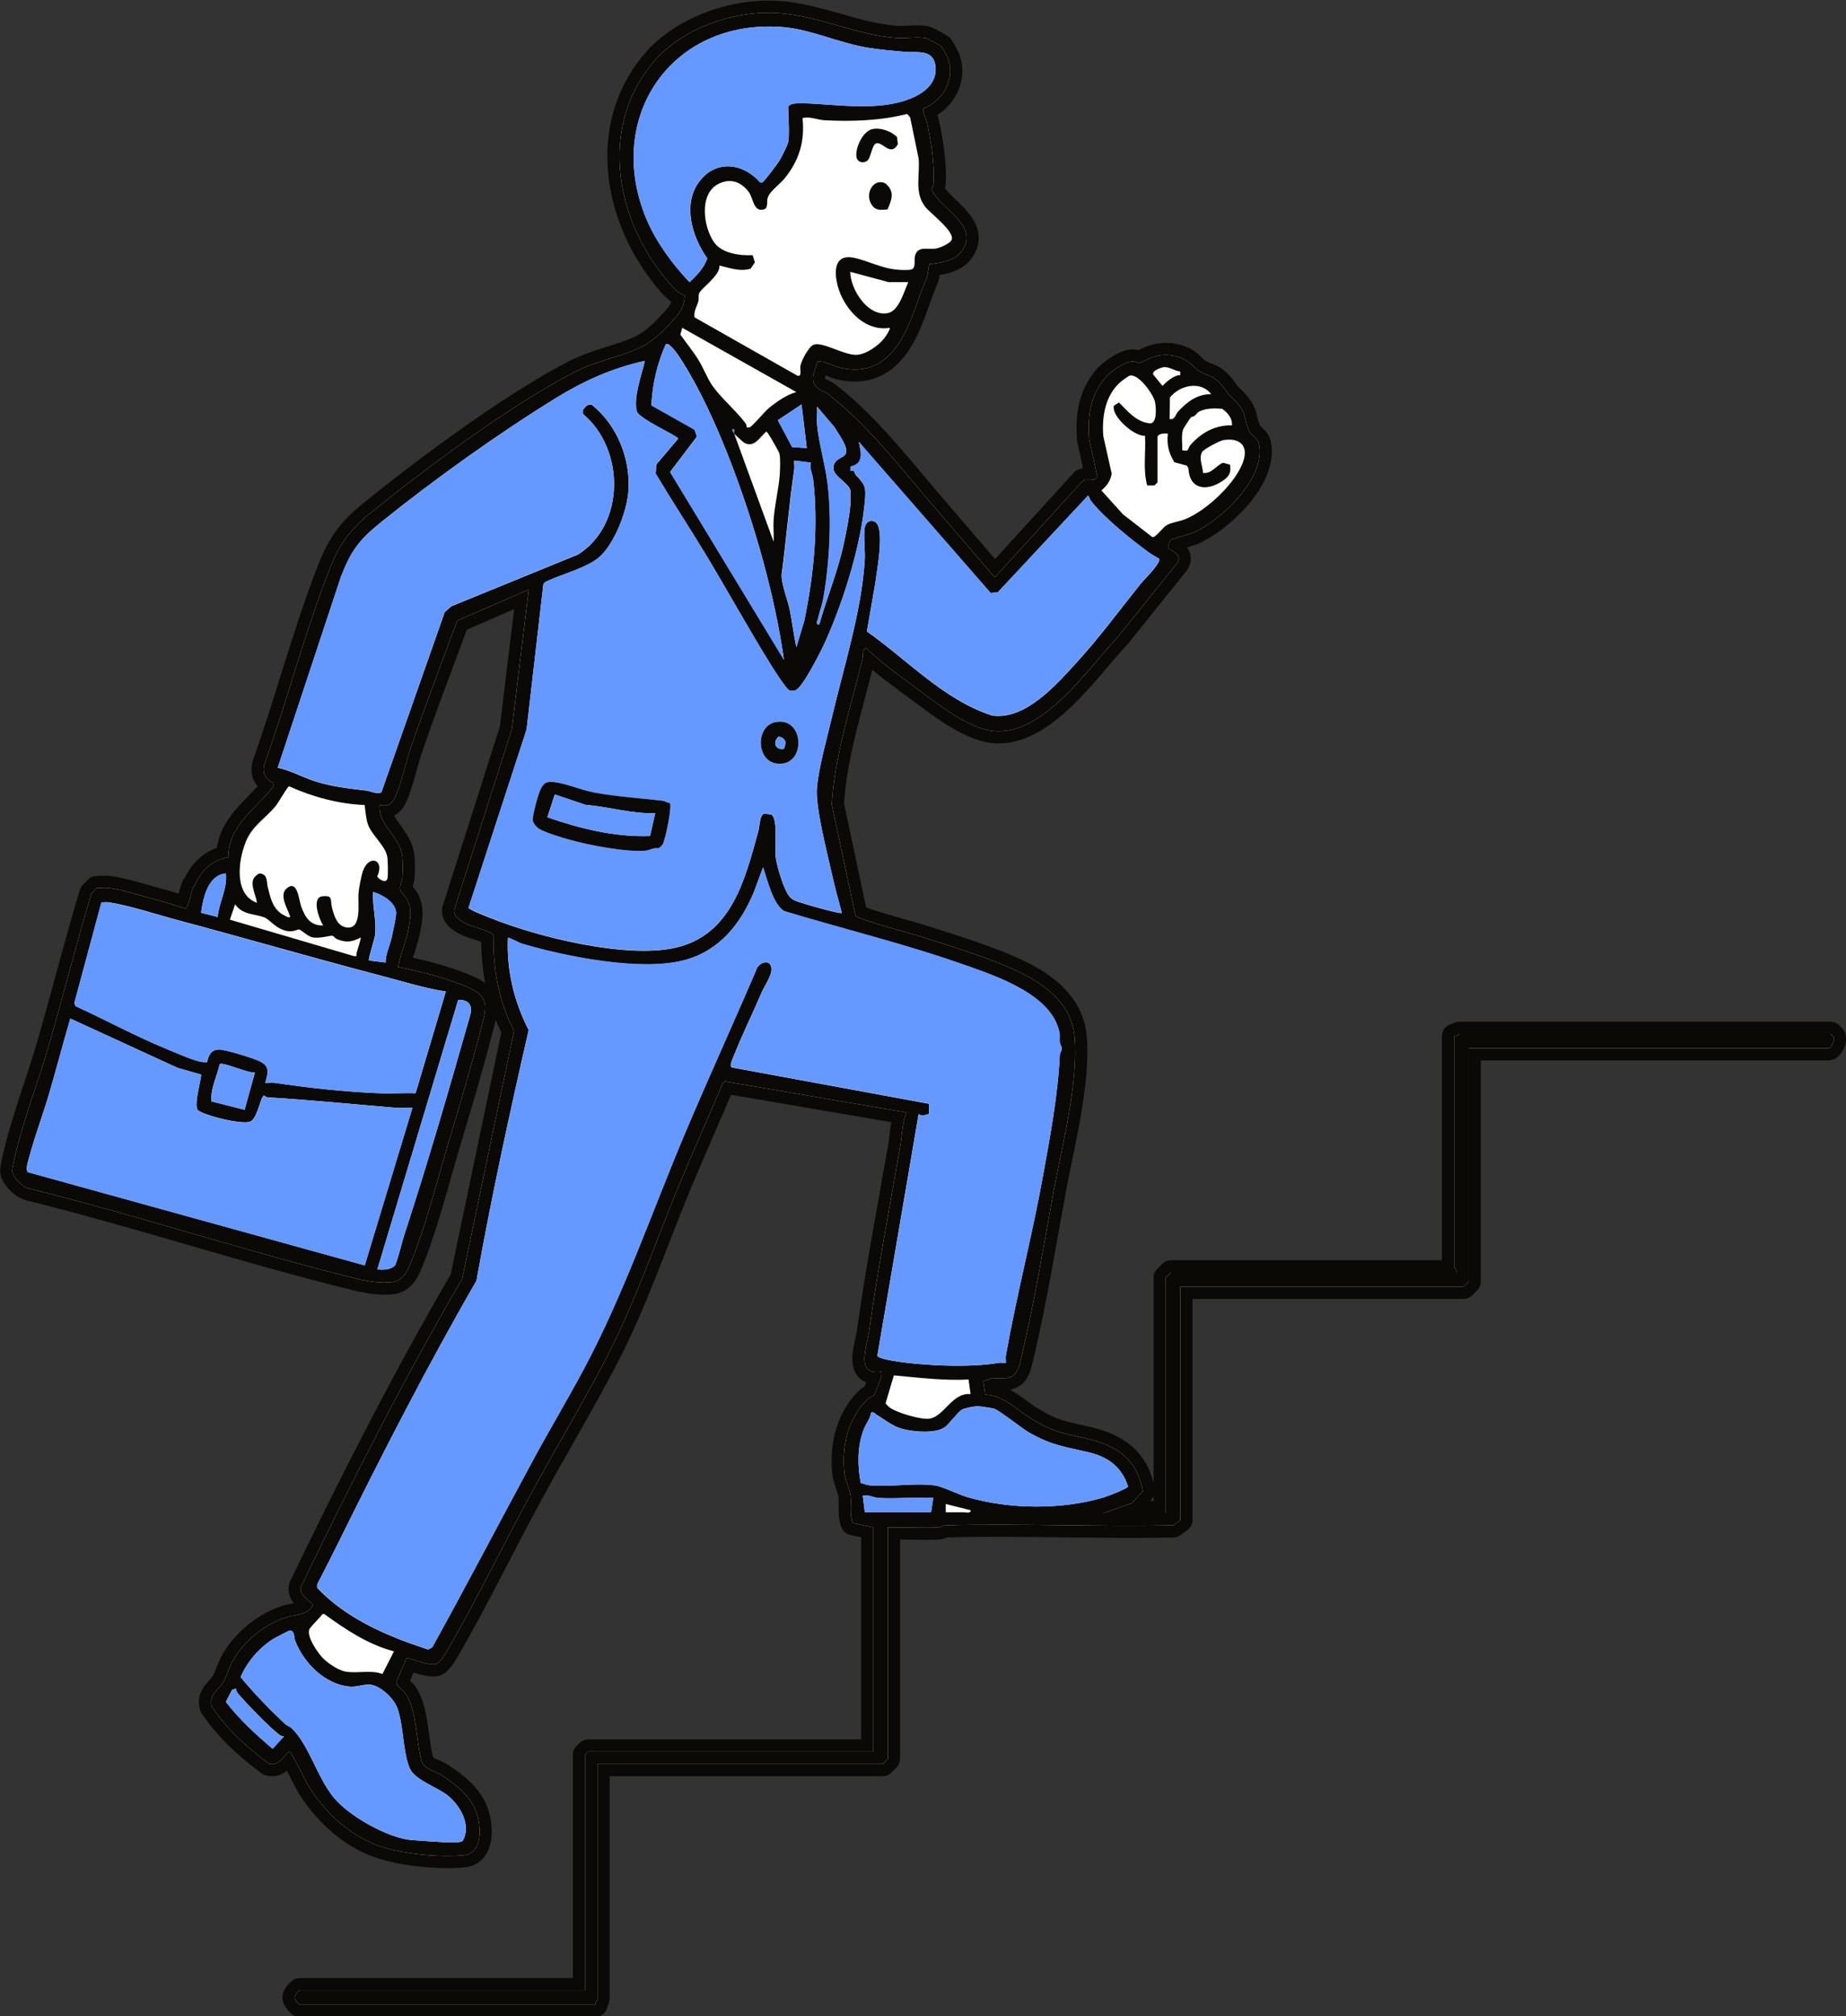 <?xml version="1.0" encoding="UTF-8"?>
<svg id="_レイヤー_2" data-name="レイヤー 2" xmlns="http://www.w3.org/2000/svg" width="152" height="165.99" viewBox="0 0 152 165.99">
  <rect x="0" y="0" width="152" height="165.99" fill="#333333" stroke="none"/>
  <defs>
    <style>
      .cls-1, .cls-2 {
        fill: #0a0906;
      }

      .cls-2 {
        stroke: #0a0906;
        stroke-linecap: round;
        stroke-linejoin: round;
        stroke-width: 2px;
      }

      .cls-3 {
        fill: #fff;
      }

      .cls-4 {
        fill: #69f;
      }
    </style>
  </defs>
  <g id="_デザイン" data-name="デザイン">
    <g>
      <path class="cls-2" d="M15.95,72.93c-.17.39-.45,1.82-.69,1.88-.69-.21-1.39-.46-2.08-.64-1.19-.31-3.1-.93-4.23-1.06-.32-.04-.68,0-1,.02l-.42.43c-1.24,4.11-2.29,8.28-3.48,12.41-.87,3.01-2.15,6.3-2.83,9.29-.05.24-.22,1-.21,1.16.04.53.83,1.26,1.32,1.42,8.71,2.15,17.27,4.98,25.97,7.17,1.32.33,2.51.68,3.9.56.9-.08,1.26-.74,1.58-1.49,1.2-2.87,2.17-6.69,3.07-9.74.93-3.12,1.93-6.42,2.73-9.56.38-1.48.86-2.61-.81-3.38-1.89-.87-3.95-1.36-5.98-1.79.17-1.06.66-2.09.85-3.16.15-.86.3-1.62-.13-2.42-.17-.32-.51-.5-.56-.81-.05-.38.16-.66.19-1.02.03-.51.05-1.36-.04-1.86-.25-1.48-1.96-2.45-1.85-4.04.72.08.99-.04,1.29-.68.52-1.13.87-2.89,1.31-4.15,1.21-3.48,2.52-6.92,3.8-10.37l5.89-2.56-1.4,11.5-4.75,14.9c-.05.6.72.99,1.2,1.2.38.17,1.95.56,2.04.86-.05,2.71.43,5.45,1.7,7.87l-4.28,20.44c-4.82,8.24-9.12,16.74-13.27,25.33-.18.69.63,1.03,1,1.51-.57.88-1.23.72-2.1.98-1.86.55-3.6,1.98-4.54,3.66-.3.53-.46,1.19-.73,1.66-.4.7-1.26,1.09-.98,2.05,1.24,1.86,2.91,3.37,4.7,4.7.82.24,1.15-.56,1.69-1,.17,0,1.39,2.56,1.65,2.96,1.27,2.01,3.15,3.79,5.39,4.69,1.98.79,5.18,1.09,7.32.9,1.6-.15,1.46-2.44,1.02-3.6-.5-1.33-1.76-2.31-2.93-3.05-.58-.36-1.36-.42-1.57-1.16-.43-1.54-.39-4.09-1.25-5.41-.2-.31-.5-.53-.75-.79l-.07-.24.84-1.99c.09-.09,1.79.69,2.46.49.32-.09.91-1.11,1.1-1.46,2.36-4.11,4.44-8.42,6.71-12.59,2-3.67,4.16-7.28,6.1-10.98,2.41-4.59,4.09-9.61,6.08-14.41,1.17-2.8,2.41-5.58,3.59-8.37l.19-.15,14.93,2.55c-.34.88-.35,1.88-.51,2.82-.88,5.03-1.85,10.13-2.56,15.2-.18,1.3-1.18,3.67,1.03,3.33,0,.13.02.28-.02.41-.05.16-.53,1.41-.57,1.48-.1.14-.37.19-.52.33-1.63,1.54-2.18,3.86-1.96,6.07.06.6.44,1.35.51,1.88.1.74-.11,1.53.19,2.29l1.69.36v18.45h-23.48l-.26.26v19.39h-23.48c-.07,0-.44.41-.44.6s.36.6.44.6h24.34c-.08-.19.17-.4.17-.43v-19.39h23.48l.43-.43v-19.04c1.34-.04,2.68.05,4.02,0,.31,0,.53-.18.84-.19,6.2-.15,12.43.13,18.63.01l.59-.43v-19.21h23.31l.43-.43v-19.21h29.63c.18,0,.58-.67.42-.93l-.25-.26h-30.57s-.23.25-.43.17v19.04s.26.19.17.43h-23.48l-.43.43v19.39h-5.12l2.34-.82.88-1c-.43-2.58-2.13-3.74-4.54-4.3-1.98-.46-2.72-.5-4.55-1.6-1.23-.74-2.38-1.99-3.87-2.03l-.17-1.11.77-.26c1.99.18,2.05-.34,2.44-2,1.04-4.42,1.78-9,2.6-13.45.69-3.75,2.05-8.93,1.71-12.65-.34-3.78-4.41-5.4-7.47-6.53-1.65-.61-3.44-1.16-5.13-1.7-.77-.25-5.23-1.42-5.44-1.74l-1.95-9.15c.23-4.02,1.57-8.06,2.53-11.99.08-.34-.07-.67.29-.9,1.27,1.24,2.75,2.28,4.18,3.34,1.64,1.21,4.17,3.25,6.24,3.49,4.14.48,7.85-5.14,10.34-7.77l4.87-6.06c.49-.79-.69-1.02-.77-1.3.04-.13.14-.52.19-.57.11-.11,1.53-.47,1.86-.61,2.34-1.02,6.04-4.52,5.44-7.32-.11-.49-.6-.69-.75-.96-.58-1.12-.13-1.57-1.36-2.74-.51-.49-.48-.54-.86-1.02-.81-1.01-1.12-.78-1.96-1.28-.32-.19-.69-.68-1.13-.92-1.02-.53-2.19-.54-3.2,0-.9.49-.57.09-1.21.14-.68.05-1.79.85-2.22,1.38-1.23,1.51-1.42,3.12-1.29,5.03l.68,3.07c-.27.46-.79.13-1.2.34l-7.25,7.95-5.21-6.07c-2.65-3.09-5.32-6.57-8.55-9.04-.22-.17-.52-.23-.77-.43-.83-.66-.28-1.38-.08-2.22.65-.08,1.22.33,1.82.48,3.52.84,5.14-1.78,6.17-4.7.34-.95.65-1.79,1.03-2.73.08-.19.17-1.04.21-1.08.89-.1,2.08-.27,2.64-1.03,1.55-2.12-1.62-3.43-2.45-5.06.03-.23.15-.4.16-.65.06-1.58-.21-3.37-.55-4.93-.08-.38-.38-.73-.3-1.14,1.66-.65,2.72-2.53,1.96-4.28-.05-.12-.42-.77-.46-.82-.08-.08-1.14-.66-1.28-.69-.67-.15-1.65.03-2.37-.02-3.36-.22-6.51-1.86-9.89-2.06-3.6-.22-7.9,1.28-10.25,4.11-4.48,5.4-3.02,12.99,1.27,18.02.33.39.88.99,1.37,1.11,0,1-.48,1.54-1.1,2.22-.7.77-1.61,1.66-2.65,2.13-1.71.77-3.59,1.07-5.36,1.99-5.23,2.71-12.03,7.77-16.67,11.51-2.28,1.84-2.89,3.12-3.9,5.84-1.83,4.93-3.19,10.06-4.96,15.02-.13.69.12,1.12.74,1.42l.08.26c-1.46,1.89-3.76,3.22-3.76,5.89-1.4.25-2.26,1.12-2.81,2.39Z"/>
      <path class="cls-3" d="M15.95,72.93c-.17.39-.45,1.82-.69,1.88-.69-.21-1.39-.46-2.08-.64-1.19-.31-3.1-.93-4.23-1.06-.32-.04-.68,0-1,.02l-.42.43c-1.24,4.11-2.29,8.28-3.48,12.41-.87,3.01-2.15,6.3-2.83,9.29-.05.24-.22,1-.21,1.16.04.53.83,1.26,1.32,1.42,8.71,2.15,17.27,4.98,25.97,7.17,1.32.33,2.51.68,3.9.56.9-.08,1.26-.74,1.58-1.49,1.2-2.87,2.17-6.69,3.07-9.74.93-3.12,1.93-6.42,2.73-9.56.38-1.48.86-2.61-.81-3.38-1.89-.87-3.95-1.36-5.98-1.79.17-1.06.66-2.09.85-3.16.15-.86.3-1.62-.13-2.42-.17-.32-.51-.5-.56-.81-.05-.38.16-.66.19-1.02.03-.51.05-1.36-.04-1.86-.25-1.48-1.96-2.45-1.85-4.04.72.08.99-.04,1.29-.68.52-1.13.87-2.89,1.31-4.15,1.21-3.48,2.52-6.92,3.8-10.37l5.89-2.56-1.4,11.5-4.75,14.9c-.05.6.72.99,1.2,1.2.38.17,1.95.56,2.04.86-.05,2.71.43,5.45,1.7,7.87l-4.28,20.44c-4.82,8.24-9.12,16.74-13.27,25.33-.18.69.63,1.03,1,1.51-.57.88-1.23.72-2.1.98-1.86.55-3.6,1.98-4.54,3.66-.3.53-.46,1.19-.73,1.66-.4.7-1.26,1.09-.98,2.05,1.24,1.86,2.91,3.37,4.7,4.7.82.24,1.15-.56,1.69-1,.17,0,1.39,2.56,1.65,2.96,1.27,2.01,3.15,3.79,5.39,4.69,1.98.79,5.18,1.09,7.32.9,1.6-.15,1.46-2.44,1.02-3.6-.5-1.33-1.76-2.31-2.93-3.05-.58-.36-1.36-.42-1.57-1.16-.43-1.54-.39-4.09-1.25-5.41-.2-.31-.5-.53-.75-.79l-.07-.24.84-1.99c.09-.09,1.79.69,2.46.49.32-.09.91-1.11,1.1-1.46,2.36-4.11,4.44-8.42,6.71-12.59,2-3.67,4.16-7.28,6.1-10.98,2.41-4.59,4.09-9.61,6.08-14.41,1.17-2.8,2.41-5.58,3.59-8.37l.19-.15,14.93,2.55c-.34.88-.35,1.88-.51,2.82-.88,5.03-1.85,10.13-2.56,15.2-.18,1.3-1.18,3.67,1.03,3.33,0,.13.02.28-.02.41-.05.16-.53,1.41-.57,1.48-.1.14-.37.19-.52.33-1.63,1.54-2.18,3.86-1.96,6.07.06.6.44,1.35.51,1.88.1.74-.11,1.53.19,2.29l1.69.36v18.45h-23.48l-.26.26v19.39h-23.48c-.07,0-.44.41-.44.6s.36.6.44.6h24.34c-.08-.19.17-.4.17-.43v-19.39h23.48l.43-.43v-19.04c1.34-.04,2.68.05,4.02,0,.31,0,.53-.18.84-.19,6.2-.15,12.43.13,18.63.01l.59-.43v-19.21h23.31l.43-.43v-19.21h29.63c.18,0,.58-.67.42-.93l-.25-.26h-30.57s-.23.25-.43.17v19.04s.26.19.17.43h-23.48l-.43.43v19.39h-5.12l2.34-.82.88-1c-.43-2.58-2.13-3.74-4.54-4.3-1.98-.46-2.72-.5-4.55-1.6-1.23-.74-2.38-1.99-3.87-2.03l-.17-1.11.77-.26c1.99.18,2.05-.34,2.44-2,1.04-4.42,1.78-9,2.6-13.45.69-3.75,2.05-8.93,1.71-12.65-.34-3.78-4.41-5.4-7.47-6.53-1.65-.61-3.44-1.16-5.13-1.7-.77-.25-5.23-1.42-5.44-1.74l-1.95-9.15c.23-4.02,1.57-8.06,2.53-11.99.08-.34-.07-.67.29-.9,1.27,1.24,2.75,2.28,4.18,3.34,1.64,1.21,4.17,3.25,6.24,3.49,4.14.48,7.85-5.14,10.34-7.77l4.87-6.06c.49-.79-.69-1.02-.77-1.3.04-.13.14-.52.19-.57.11-.11,1.53-.47,1.86-.61,2.34-1.02,6.04-4.52,5.44-7.32-.11-.49-.6-.69-.75-.96-.58-1.12-.13-1.57-1.36-2.74-.51-.49-.48-.54-.86-1.02-.81-1.01-1.12-.78-1.96-1.28-.32-.19-.69-.68-1.13-.92-1.02-.53-2.19-.54-3.2,0-.9.49-.57.09-1.21.14-.68.05-1.79.85-2.22,1.38-1.23,1.51-1.42,3.12-1.29,5.03l.68,3.07c-.27.46-.79.13-1.2.34l-7.25,7.95-5.21-6.07c-2.65-3.09-5.32-6.57-8.55-9.04-.22-.17-.52-.23-.77-.43-.83-.66-.28-1.38-.08-2.22.65-.08,1.22.33,1.82.48,3.52.84,5.14-1.78,6.17-4.7.34-.95.65-1.79,1.03-2.73.08-.19.17-1.04.21-1.08.89-.1,2.08-.27,2.64-1.03,1.55-2.12-1.62-3.43-2.45-5.06.03-.23.15-.4.16-.65.06-1.58-.21-3.37-.55-4.93-.08-.38-.38-.73-.3-1.14,1.66-.65,2.72-2.53,1.96-4.28-.05-.12-.42-.77-.46-.82-.08-.08-1.14-.66-1.28-.69-.67-.15-1.65.03-2.37-.02-3.36-.22-6.51-1.86-9.89-2.06-3.6-.22-7.9,1.28-10.25,4.11-4.48,5.4-3.02,12.99,1.27,18.02.33.39.88.99,1.37,1.11,0,1-.48,1.54-1.1,2.22-.7.77-1.61,1.66-2.65,2.13-1.71.77-3.59,1.07-5.36,1.99-5.23,2.71-12.03,7.77-16.67,11.51-2.28,1.84-2.89,3.12-3.9,5.84-1.83,4.93-3.19,10.06-4.96,15.02-.13.69.12,1.12.74,1.42l.08.26c-1.46,1.89-3.76,3.22-3.76,5.89-1.4.25-2.26,1.12-2.81,2.39Z"/>
      <path class="cls-1" d="M15.95,72.93c-.17.39-.45,1.82-.69,1.88-.69-.21-1.39-.46-2.08-.64-1.19-.31-3.1-.93-4.23-1.06-.32-.04-.68,0-1,.02l-.42.43c-1.24,4.11-2.29,8.28-3.48,12.41-.87,3.01-2.15,6.3-2.83,9.29-.05.24-.22,1-.21,1.16.04.53.83,1.26,1.32,1.42,8.71,2.15,17.27,4.98,25.97,7.17,1.32.33,2.51.68,3.9.56.9-.08,1.26-.74,1.58-1.49,1.2-2.87,2.17-6.69,3.07-9.74.93-3.12,1.93-6.42,2.73-9.56.38-1.48.86-2.61-.81-3.38-1.89-.87-3.95-1.36-5.98-1.79.17-1.06.66-2.09.85-3.16.15-.86.3-1.62-.13-2.42-.17-.32-.51-.5-.56-.81-.05-.38.16-.66.19-1.02.03-.51.05-1.36-.04-1.86-.25-1.48-1.96-2.45-1.85-4.04.72.08.99-.04,1.29-.68.52-1.13.87-2.89,1.31-4.15,1.21-3.48,2.52-6.92,3.8-10.37l5.89-2.56-1.4,11.5-4.75,14.9c-.05.6.72.99,1.2,1.2.38.17,1.95.56,2.04.86-.05,2.71.43,5.45,1.7,7.87l-4.28,20.44c-4.82,8.24-9.12,16.74-13.27,25.33-.18.69.63,1.03,1,1.51-.57.88-1.23.72-2.1.98-1.86.55-3.6,1.98-4.54,3.66-.3.53-.46,1.19-.73,1.66-.4.7-1.26,1.09-.98,2.05,1.24,1.86,2.91,3.37,4.7,4.7.82.24,1.15-.56,1.69-1,.17,0,1.39,2.56,1.65,2.96,1.27,2.01,3.15,3.79,5.39,4.69,1.98.79,5.18,1.09,7.32.9,1.6-.15,1.46-2.44,1.02-3.6-.5-1.33-1.76-2.31-2.93-3.05-.58-.36-1.36-.42-1.57-1.16-.43-1.54-.39-4.09-1.25-5.41-.2-.31-.5-.53-.75-.79l-.07-.24.84-1.99c.09-.09,1.79.69,2.46.49.32-.09.91-1.11,1.1-1.46,2.36-4.11,4.44-8.42,6.71-12.59,2-3.67,4.16-7.28,6.1-10.98,2.41-4.59,4.09-9.61,6.08-14.41,1.17-2.8,2.41-5.58,3.59-8.37l.19-.15,14.93,2.55c-.34.88-.35,1.88-.51,2.82-.88,5.03-1.85,10.13-2.56,15.2-.18,1.3-1.18,3.67,1.03,3.33,0,.13.02.28-.02.41-.05.16-.53,1.41-.57,1.48-.1.14-.37.19-.52.33-1.63,1.54-2.18,3.86-1.96,6.07.06.6.44,1.35.51,1.88.1.74-.11,1.53.19,2.29l1.69.36v18.45h-23.48l-.26.26v19.39h-23.48c-.07,0-.44.41-.44.6s.36.6.44.6h24.34c-.08-.19.17-.4.17-.43v-19.39h23.48l.43-.43v-19.04c1.34-.04,2.68.05,4.02,0,.31,0,.53-.18.84-.19,6.2-.15,12.43.13,18.63.01l.59-.43v-19.21h23.31l.43-.43v-19.21h29.63c.18,0,.58-.67.42-.93l-.25-.26h-30.57s-.23.25-.43.17v19.04s.26.19.17.43h-23.48l-.43.43v19.39h-5.12l2.34-.82.88-1c-.43-2.58-2.13-3.74-4.54-4.3-1.98-.46-2.72-.5-4.55-1.6-1.23-.74-2.38-1.99-3.87-2.03l-.17-1.11.77-.26c1.99.18,2.05-.34,2.44-2,1.04-4.42,1.78-9,2.6-13.45.69-3.75,2.05-8.93,1.71-12.65-.34-3.78-4.41-5.4-7.47-6.53-1.65-.61-3.44-1.16-5.13-1.7-.77-.25-5.23-1.42-5.44-1.74l-1.95-9.15c.23-4.02,1.57-8.06,2.53-11.99.08-.34-.07-.67.29-.9,1.27,1.24,2.75,2.28,4.18,3.34,1.64,1.21,4.17,3.25,6.24,3.49,4.14.48,7.85-5.14,10.34-7.77l4.87-6.06c.49-.79-.69-1.02-.77-1.3.04-.13.14-.52.19-.57.11-.11,1.53-.47,1.86-.61,2.34-1.02,6.04-4.52,5.44-7.32-.11-.49-.6-.69-.75-.96-.58-1.12-.13-1.57-1.36-2.74-.51-.49-.48-.54-.86-1.02-.81-1.01-1.12-.78-1.96-1.28-.32-.19-.69-.68-1.13-.92-1.02-.53-2.19-.54-3.2,0-.9.49-.57.09-1.21.14-.68.05-1.79.85-2.22,1.38-1.23,1.51-1.42,3.12-1.29,5.03l.68,3.07c-.27.46-.79.13-1.2.34l-7.25,7.95-5.21-6.07c-2.65-3.09-5.32-6.57-8.55-9.04-.22-.17-.52-.23-.77-.43-.83-.66-.28-1.38-.08-2.22.65-.08,1.22.33,1.82.48,3.52.84,5.14-1.78,6.17-4.7.34-.95.65-1.79,1.03-2.73.08-.19.17-1.04.21-1.08.89-.1,2.08-.27,2.64-1.03,1.55-2.12-1.62-3.43-2.45-5.06.03-.23.15-.4.16-.65.06-1.58-.21-3.37-.55-4.93-.08-.38-.38-.73-.3-1.14,1.66-.65,2.72-2.53,1.96-4.28-.05-.12-.42-.77-.46-.82-.08-.08-1.14-.66-1.28-.69-.67-.15-1.65.03-2.37-.02-3.36-.22-6.51-1.86-9.89-2.06-3.6-.22-7.9,1.28-10.25,4.11-4.48,5.4-3.02,12.99,1.27,18.02.33.39.88.99,1.37,1.11,0,1-.48,1.54-1.1,2.22-.7.77-1.61,1.66-2.65,2.13-1.71.77-3.59,1.07-5.36,1.99-5.23,2.71-12.03,7.77-16.67,11.51-2.28,1.84-2.89,3.12-3.9,5.84-1.83,4.93-3.19,10.06-4.96,15.02-.13.69.12,1.12.74,1.42l.08.26c-1.46,1.89-3.76,3.22-3.76,5.89-1.4.25-2.26,1.12-2.81,2.39ZM18.6,71.91c.14,1.25-.56,2.36-.68,3.59l-1.36-.35c.16-1.22.56-3.11,2.05-3.24ZM2.28,96.51c-.19-.28.04-.91.13-1.25.45-1.71,1.13-3.49,1.63-5.2.61-2.06,1.14-4.14,1.75-6.2l8.83,4.06,1.93.55c.11.09-.63,2.46-.27,2.91.26.38,3.74,1.3,4.37.94.56-.29.83-2.13,1.1-2.12.1.08.21.15.34.15,3.46.21,6.95.56,10.42.85.48.04.97-.03,1.45,0l-3.93,12.98-27.76-7.68ZM18.09,87.62c.21-.23,2.4.78,2.9.68l-.85,3.07-2.73-.69c-.09-1.06.46-2.05.68-3.07ZM38.72,83.57c-1.72,6.04-3.45,12.05-5.4,18-.28.86-.45,1.78-.79,2.62-.42.38-.92.36-1.46.33l6.66-22.2c.82-.02,1.22.41.99,1.25ZM36.71,81.64l-2.49,8.37c-.96-.05-1.94.04-2.9,0-2.88-.11-5.87-.44-8.7-.86-.25-.04-.52.02-.77,0,.24-.87.41-1.37-.51-1.8-.55-.25-2.83-.97-3.34-.94-.6.03-.84.46-.94,1.03-.19.02-.38.01-.56-.03-.72-.15-2.1-.77-2.85-1.08-2.53-1.04-4.95-2.36-7.43-3.5l-.09-.26,2.23-8.28c.19.01.4-.03.6,0,1.65.25,3.77.95,5.43,1.4,5.6,1.49,11.25,3.14,16.91,4.62,1.8.47,3.59,1.04,5.42,1.33ZM32.61,75.07c.04.35-.28,1.73-.38,2.18-.15.67-.49,1.31-.48,2l-1.37-.17c-.09-.08.48-1.79.51-2.14.12-1.21-.24-2.31-.17-3.5.72.19,1.79.82,1.88,1.62ZM25.45,134.18c.05-.18.93-1.03,1.11-1.29h.14c1.77,1.28,3.6,2.51,5.74,3.07l-.95,1.87c-.95-.37-2.04-.03-3.03-.2-.63-.11-1.58-.75-2-1.25-.4-.47-1.18-1.6-1-2.21ZM22.44,143.98c-1.37-1.18-2.73-2.41-3.84-3.86l.51-.99.34-.11c-.02.18.05.3.16.43.73.85,2.48,2.67,3.33,3.33.14.11.25.19.43.16l-.94,1.02ZM32.74,140.69c.5,1.49.42,3.44.97,4.84.4,1.03,2.26,1.58,3.16,2.3,1.04.84,1.98,2.49,1.21,3.76-.21.14-1.29.1-1.63.08-.82-.06-1.72-.1-2.56-.17-1.95-.17-5.15-1.97-6.41-3.5-1.37-1.66-2.06-4.41-3.49-5.73-.15-.14-.37-.19-.52-.33-1.29-1.22-2.54-2.5-3.66-3.86.53-1.24,1.52-2.4,2.66-3.12.17-.11,1.27-.68,1.35-.7.46-.08.38.58.49.85.72,1.81,2.43,3.56,4.45,3.75.68.06,1.35-.26,1.85-.14.84.18,1.85,1.16,2.13,1.97ZM76.67,124.51h-5.46s-.17-1.36-.17-1.36c.47-.11.85.15,1.27.18,1.47.09,3.05-.08,4.53,0l-.18,1.19ZM79.32,124.51c-.48,0-.97,0-1.45,0v-.68s2.05.51,2.05.51c.04.3-.39.17-.6.17ZM81.86,115.99c.42.12,2.28,1.63,2.95,2,1.91,1.07,2.89,1.11,4.89,1.6,1.57.38,2.68,1.22,3.18,2.79,0,.17-1.68.81-1.98.9-3.46,1.04-7.75.99-11.2,0-.8-.23-2.09-.9-2.77-.99-1.62-.21-3.63.15-5.3,0-.29-.02-.48-.13-.75-.19-.28-1.44-.29-2.91.2-4.31.18-.51.57-.95.65-1.49.27-.07.29.09.43.17.69.41,1.29.93,2.08,1.16.9.26,2.8.43,3.56-.13.42-.32,1.08-1.27,1.44-1.46.22-.11,1.03-.27,1.29-.26.23.01,1.15.15,1.34.2ZM72.92,115.53l.68-2.29c2.04.18,4.06.45,6.15.34l.17,1.2c-1.52-.14-2.15,1.8-3.36,2.02-.68.12-2.71-.48-3.3-.91-.13-.1-.24-.22-.34-.35ZM79.45,79.46c2.63.93,7.16,2.44,7.78,5.55.06.29,0,.55.03.82.02.18.17.34.17.51,0,.17-.16.34-.17.51-.14,3.24-.79,6.69-1.37,9.9-.9,4.98-2.19,9.91-3.07,14.86-.03.19.01.4,0,.6-.19.01-.41-.03-.6,0-2.34.42-6.36.23-8.71-.17-.27-.05-1.26-.23-1.27-.42l3.4-19.9c.34.26.49.05.85,0v-.84s-16.22-2.99-16.22-2.99c-.23-.13,0-.58.08-.78.7-1.8,1.62-3.66,2.39-5.46.25-.58,1.06-1.63.69-2.22-.28-.45-1.03-.05-1.15.4-1.92,4.49-3.96,8.94-5.86,13.44-2.73,6.45-5.02,13.2-8.3,19.36-1.35,2.54-2.85,5.03-4.22,7.57-2.78,5.14-5.48,10.32-8.31,15.43l-.34.18c-3.34-1.09-6.66-2.49-9.13-5.07v-.3c.58-1.13,1.17-2.27,1.73-3.41,3.6-7.28,7.31-14.53,11.38-21.58,1.23-6.89,2.73-13.79,4.3-20.64-1.21-2.36-1.83-4.95-1.71-7.6.04-.05.95.43,1.14.49,3.58,1.07,9.86,2.33,13.43,1.35,2.86-.78,4.58-2.97,5.68-5.59l.76-2.05c.32.97.84,3.15,1.76,3.62,4.95,1.5,9.99,2.71,14.86,4.44ZM100.65,33.67c.43.31.84.77.79,1.35-1.39-.03-2.52.6-3.42,1.62-.26.29-.03.56-.68.43.04-.56-.1-1.17.08-1.72.02-.07.59-.94.64-.99.06-.06.22-.05.3-.12.13-.1.24-.28.35-.34.58-.31,1.3-.29,1.95-.24ZM99.73,32.45c-1.17,0-1.99.64-2.74,1.45-.2.22-.24.69-.68.6l.02-1.77c.81-1.02,2.52-1.41,3.4-.28ZM95.89,30.23c.41-.03.86.33,1.28.35.06.47-.03.26-.25.34-.45.15-.88.52-1.2.85l-.77-.94c-.1-.33.7-.59.94-.61ZM90.85,35.95c-.14-1.62.15-3.43,1.45-4.53.1-.09.65-.48.71-.49.71-.21,1.95,1.51,2.09,2.15.1.47.19,1.76-.4,1.78-1.12-.11-1.82-.97-2.56-1.72l-.42.26c-.24.84,1.66,2.55,2.56,2.48.08,1.36-.18,2.78.18,4.09h.59s.26-.25.26-.25v-3.76c.08-.28.58-.28.85-.26-.1.9.07,1.6.54,2.36l1.01.27.14.2c.08,1.79,1.51,1.95,2.81,1.07.54-.36.73-.67.62-1.34l-.57-.16c-.6.23-.93.93-1.65.84-.03-.55-.36-1.18-.09-1.71.12-.24,1.44-.93,1.74-.99,1.26-.22,2.1.36,1.68,1.68-.56,1.8-3.03,4.1-4.76,4.81-.5.21-1.13.27-1.55.5-.33.18-.94,1.07-1.2.99l-2.41-1.87-1.78-1.97c.45-.39.73-.76.85-1.37l-.69-3.08ZM68.13,39.71c-.2-1.59-.71-3.22-.85-4.78-.04-.48.03-.97,0-1.45l1.45,1.71c.28.52,1.1,1.54.93,2.11-.14.48-1.15.41-1.02,1.39.14.59,1.3,1.15,1.38,1.7.04.31.02.86,0,1.2-.07.89-.35,2.29-.55,3.21-.48,2.23-1.39,4.42-2.01,6.61-.35.01-.13-.34-.09-.51.12-.53.34-1.11.43-1.62.52-2.92.72-6.62.34-9.56ZM66.94,39.37c.47,3.93.08,7.89-.72,11.75l-.65,2.17c-.22-1.03-.34-2.09-.55-3.12-.17-.8-.74-2.21-.65-2.94.37-2.84.6-5.71,1.02-8.54.04-.25-.02-.52,0-.77l1.37.17c-.13.48.12.9.17,1.28ZM63.69,44.58l-3.24-8.88-.17-.34h.17c.02.11-.03.27,0,.34.02.05.8.75.85.77.82.42,1.26-.48,1.8-.94.11,0,1.06,1.7,1.08,1.82.09.41.05,1.23.03,1.68-.08,1.18-.43,2.56-.51,3.76-.04.59.03,1.2,0,1.79ZM64.04,34.6l1.96-1.3.43,3.59-1.2-.08-1.18-2.21ZM73.14,25.77c-1.64.37-3.12-1.92-3.13-3.39l3.16.85h1.62c-.35.75-.76,2.34-1.65,2.54ZM76.16,17c.44.57,2.41,2.01,2.21,2.71-.09.33-.97.7-1.3.75-.71.12-1.54-.27-1.74.66-.07.35.1.96-.3,1.07-.24.07-.89.04-1.18.01-1.3-.11-2.47-.78-3.62-.99-1.87-.34-1.51,1.88-1,3.05.68,1.57,2.19,3.03,4.02,2.73.1.09-.33.72-.43.85-.47.6-1.44,1.3-2.22,1.37-.99.1-2.8-1.07-3.57-.84-.43.13-1.05,1.32-1.13,1.78-.04.24.16.93-.26.77l-8.45-4.79c-.09-.48.18-.87.31-1.31.06-.21,0-.44.05-.63.13-.44,1.77-1.49,1.69-2.33.84.2,1.7.53,2.57.26l.35-.52-.19-.59c-1.03.05-2.5-.14-3.15-1.03-.9-1.24-1.29-3.97.3-4.82.96-.51,1.87-.23,2.52.63.42.56.38,1.7,1.27,1.45.35-.1.22-.65.29-.91.16-.6,1.02-1.15,1.42-1.66,1.19-1.48,1.66-3.04,1.46-4.95.62-.15,1.25.15,1.79.18,2.28.12,4.63.04,6.83-.52l.24.28.7,3.39c.12,1.36-.36,2.78.51,3.93ZM53.24,18.06c-3.53-8.41,2.09-16.56,11.22-15.83,2.28.18,4.71,1.34,7.01,1.7.99.16,2.08.26,3.07.34.93.08,2.28-.25,2.48,1.11.27,1.92-1.81,2.81-3.36,3.13-2.15.44-4.47.16-6.63.03-.47-.03-1.27-.07-1.71,0-.15.02-.42.16-.42.26,0,.82.13,2.17,0,2.9-.05.26-.54,1.22-.71,1.51-.15.26-1.3,1.78-1.43,1.82h-.16c-1.36-1.58-3.57-1.91-4.96-.16-1.49,1.87-.67,4.63.6,6.4-.27.8-.87,1.4-1.46,1.96-1.39-1.45-2.75-3.31-3.54-5.17ZM56.18,26.99l9.39,5.29c-.8.22-1.68.83-2.31,1.36-.34.29-1.29,1.45-1.53,1.54-.07.03-.17,0-.26,0,.03-.18-.06-.3-.16-.43-.76-.99-1.96-2.01-2.65-2.99-.41-.58-.75-1.48-1.14-2.11-.45-.73-1-1.4-1.5-2.1l.16-.57ZM54.81,28.35c.26-.07.28.06.43.17.44.33,1.28,1.78,1.6,2.33,2.47,4.31,4.64,10.41,5.96,15.21.74,2.71,1.35,5.47,1.75,8.24l-9.37-15.45,2.21-2.91-.2-.58-3.55-2c.07-1.72.48-3.44,1.18-5.02ZM28.03,47.6c.87-2.27,1.51-3.13,3.39-4.64,4.29-3.46,9.59-7.25,14.28-10.14,2.34-1.44,4.71-2.51,7.4-3.1-.26,1.1-.98,3.1-.66,4.16.18.62,3.4,2.03,3.4,2.24l-1.8,2.13-.05.75c1.31,2.2,2.72,4.35,4.05,6.54,1.87,3.09,3.61,6.28,5.52,9.34.21.34,1.22,1.91,1.44,1.97.15.05.33.03.48,0,.6-.18,2.21-3.41,2.53-4.13,1.51-3.42,2.92-7.94,3.22-11.64.09-1.1-.1-1.25-.77-1.98-.13-.14-.03-.44-.43-.33v-.34c1.12-.26.89-1.15.68-2.05l10.86,12.45.59-.06,7.42-7.95c.13.07.12.26.25.43,1.13,1.43,3.31,3.17,4.79,4.26.27.19.58.34.85.52-.01.49-1.19,1.6-1.55,2.04-1.74,2.17-3.42,4.46-5.29,6.5-1.7,1.86-4.19,4.71-6.92,4.35-3.98-1.27-6.97-4.57-10.33-6.93l.68-3.91c.17-1.25.58-3.36.31-4.58-.19-.88-1.07-.76-1.17-.03-.11.81.06,1.87,0,2.74-.29,4.24-1.72,8.69-2.7,12.85-.4,1.7-1.08,4.1-1.23,5.77-.15,1.61.84,5.37,1.23,7.14.24,1.07.53,2.14.82,3.2-.11.1-2.58-.6-2.95-.72-1.02-.33-1.3-.28-1.75-1.32-.28-.64-.7-1.99-.76-2.65-.07-.71.2-3.05-.34-3.42l-.6-.07c-.37.1-.38,1.11-.47,1.41-1.11,4.04-2.22,8.64-6.92,9.65-4.07.87-11.17-.88-15.08-2.44-.31-.12-1.83-.7-1.87-.87l4.78-14.68,1.38-11.94c.05-.13.15-.19.27-.25,1.24-.58,3.46-1.15,4.42-2.07,1.19-1.13,2.15-3.62,2.3-5.22.24-2.69-.88-5.57-3-7.25-.35-.1-.55.18-.74.43v.32c3.47,2.88,3.52,9.12-.4,11.58l-10.43,4.26-.54.48-5.22,14.85c-.47.14-.89-.12-1.27-.16-1.4-.17-2.67-.3-4.06-.72-1.08-.33-2.08-.92-3.2-1.16l5.16-15.59ZM20.22,69.34c.56-1.38,1.63-1.94,2.48-2.98.23-.28.95-1.58,1.11-1.62,1.94.88,4.12,1.46,6.22,1.54.05.47.11,1.11.25,1.55.28.88,1.41,1.76,1.6,2.66.06.29.09,1.6.02,1.85-.12.42-.68.08-.84-.18.65-1.39-.67-1.85-1.17-.46-.14.38-.34,1.44-.37,1.85-.07.79.33,3.12-1.09,2.79-.72-.17-.93-1-1.1-1.63-.15-.55.14-1.04-.81-.91-.88.12-.25,1.87.09,2.4-1.05.02-1.46-.64-1.8-1.53-.21-.57-.3-2.27-1.19-1.54-.68.56.06,1.66.26,2.31.09.29-.68-.18-.77-.25-.72-.55-.85-1.35-1.07-2.17-.09-.33.01-.92-.47-1.07-.26-.08-.33.02-.5.16-.62.5,0,1.55.09,2.22-1.89-.66-1.56-3.44-.94-4.96ZM19.37,74.47c.59.85,1.56.76,2.37,1.05.47.17.95.96,1.93,1.14.47.09.84-.16.97-.13.16.03.7.56,1.07.64.58.13,1.51-.16,1.66-.13.11.03.22.23.4.29.76.3,1.21.23,1.93-.14.05.05-.28,1.07-.34,1.28-.05.19.12.31-.25.24l-10.18-2.99.43-1.27Z"/>
      <path class="cls-4" d="M45.7,32.82c-4.69,2.89-9.99,6.69-14.28,10.14-1.88,1.51-2.51,2.37-3.39,4.64l-5.16,15.59c1.12.24,2.12.82,3.2,1.16,1.39.43,2.66.55,4.06.72.38.05.8.31,1.27.16l5.22-14.85.54-.48,10.43-4.26c3.92-2.46,3.87-8.7.4-11.58v-.32c.19-.25.4-.53.74-.43,2.12,1.68,3.25,4.56,3,7.25-.15,1.6-1.11,4.09-2.3,5.22-.97.92-3.19,1.49-4.42,2.07-.12.06-.22.11-.27.25l-1.38,11.94-4.78,14.68c.04.17,1.56.74,1.87.87,3.91,1.56,11.02,3.31,15.08,2.44,4.7-1,5.82-5.61,6.92-9.65.08-.3.09-1.31.47-1.41l.6.07c.54.38.26,2.71.34,3.42.07.67.49,2.02.76,2.65.45,1.05.73,1,1.75,1.32.37.12,2.84.82,2.95.72-.29-1.05-.58-2.13-.82-3.2-.39-1.76-1.38-5.53-1.23-7.14.15-1.67.83-4.07,1.23-5.77.97-4.16,2.41-8.61,2.7-12.85.06-.86-.12-1.93,0-2.74.1-.72.98-.85,1.17.03.26,1.22-.15,3.33-.31,4.58l-.68,3.91c3.36,2.36,6.35,5.67,10.33,6.93,2.73.36,5.22-2.49,6.92-4.35,1.86-2.04,3.55-4.33,5.29-6.5.35-.44,1.54-1.55,1.55-2.04-.27-.18-.59-.33-.85-.52-1.49-1.08-3.67-2.83-4.79-4.26-.13-.17-.12-.36-.25-.43l-7.42,7.95-.59.06-10.86-12.45c.2.9.43,1.79-.68,2.05v.34c.4-.1.3.2.43.33.67.73.86.88.77,1.98-.3,3.7-1.71,8.22-3.22,11.64-.32.73-1.93,3.96-2.53,4.13-.16.03-.33.05-.48,0-.22-.07-1.23-1.64-1.44-1.97-1.91-3.06-3.65-6.25-5.52-9.34-1.33-2.19-2.74-4.34-4.05-6.54l.05-.75,1.8-2.13c0-.21-3.21-1.62-3.4-2.24-.32-1.07.4-3.07.66-4.16-2.7.59-5.06,1.66-7.4,3.1ZM63.8,59.47c2.49-.56,2.63,3.73.14,3.39-1.66-.22-1.73-3.04-.14-3.39ZM54.56,65.93c.21.02.37.19.59.18.21.21-.35,3.02-.59,3.41-.06.1-.25.29-.36.32-.37-.07-.71.16-1.01.19-1.58.16-4.68-.44-6.28-.89-.64-.18-1.99-.59-2.52-.9-.19-.11-.49-.46-.52-.68-.05-.35.42-2.09.6-2.48.28-.61.51-.75,1.2-.68.91.1,2.23.66,3.25.85,1.87.36,3.74.47,5.64.68Z"/>
      <path class="cls-4" d="M27.86,127.02c-.56,1.14-1.15,2.27-1.72,3.41v.3c2.46,2.57,5.78,3.98,9.12,5.07l.34-.18c2.83-5.11,5.53-10.29,8.31-15.43,1.37-2.54,2.87-5.02,4.22-7.57,3.28-6.16,5.58-12.91,8.3-19.36,1.9-4.5,3.94-8.95,5.86-13.44.12-.44.87-.84,1.15-.4.37.59-.44,1.64-.69,2.22-.77,1.8-1.69,3.66-2.39,5.46-.08.2-.31.64-.08.78l16.22,2.99v.84c-.36.06-.5.26-.85,0l-3.4,19.9c0,.2,1,.38,1.27.42,2.35.41,6.37.6,8.71.17.19-.03.4.01.6,0,.01-.19-.03-.4,0-.6.88-4.96,2.17-9.89,3.07-14.86.58-3.21,1.23-6.67,1.37-9.9,0-.17.17-.34.17-.51,0-.17-.15-.33-.17-.51-.03-.27.03-.53-.03-.82-.62-3.11-5.15-4.62-7.78-5.55-4.87-1.73-9.91-2.94-14.86-4.44-.92-.47-1.44-2.66-1.76-3.62l-.76,2.05c-1.1,2.63-2.82,4.81-5.68,5.59-3.57.97-9.84-.28-13.43-1.35-.19-.06-1.1-.53-1.14-.49-.12,2.65.5,5.24,1.71,7.6-1.57,6.85-3.08,13.75-4.3,20.64-4.07,7.05-7.78,14.3-11.38,21.58Z"/>
      <path class="cls-4" d="M16.55,88.47l-1.93-.55-8.83-4.06c-.61,2.06-1.14,4.14-1.75,6.2-.5,1.71-1.18,3.49-1.63,5.2-.09.34-.32.97-.13,1.25l27.76,7.68,3.93-12.98c-.48-.03-.97.04-1.45,0-3.47-.29-6.96-.65-10.42-.85-.13,0-.25-.07-.34-.15-.27,0-.55,1.84-1.1,2.12-.63.36-4.11-.55-4.37-.94-.36-.45.38-2.82.27-2.91Z"/>
      <path class="cls-4" d="M22.61,89.16c2.83.42,5.83.75,8.7.86.96.04,1.94-.05,2.9,0l2.49-8.37c-1.83-.29-3.62-.86-5.42-1.33-5.66-1.47-11.31-3.12-16.91-4.62-1.67-.44-3.78-1.15-5.43-1.4-.19-.03-.4,0-.6,0l-2.23,8.28.09.26c2.48,1.13,4.9,2.46,7.43,3.5.75.31,2.13.92,2.85,1.08.19.04.37.05.56.03.1-.57.34-1,.94-1.03.51-.03,2.79.69,3.34.94.92.43.75.93.51,1.8.25.02.52-.04.77,0Z"/>
      <path class="cls-4" d="M65.31,8.54c.44-.06,1.24-.02,1.71,0,2.16.13,4.48.4,6.63-.03,1.56-.32,3.64-1.21,3.36-3.13-.19-1.36-1.54-1.03-2.48-1.11-1-.09-2.08-.18-3.07-.34-2.29-.37-4.73-1.52-7.01-1.7-9.13-.73-14.75,7.42-11.22,15.83.78,1.86,2.15,3.73,3.54,5.17.6-.56,1.19-1.17,1.46-1.96-1.27-1.77-2.09-4.53-.6-6.4,1.39-1.74,3.6-1.42,4.96.16h.16c.13-.03,1.28-1.56,1.43-1.82.17-.29.66-1.25.71-1.51.13-.73,0-2.08,0-2.9,0-.1.27-.24.42-.26Z"/>
      <path class="cls-4" d="M23.99,142.27c1.43,1.32,2.13,4.07,3.49,5.73,1.26,1.53,4.46,3.32,6.41,3.5.84.07,1.74.11,2.56.17.34.02,1.43.07,1.63-.08.77-1.27-.17-2.92-1.21-3.76-.9-.72-2.76-1.27-3.16-2.3-.54-1.4-.46-3.35-.97-4.84-.27-.81-1.29-1.79-2.13-1.97-.51-.11-1.18.21-1.85.14-2.02-.19-3.73-1.94-4.45-3.75-.11-.28-.03-.93-.49-.85-.09.02-1.19.59-1.35.7-1.15.72-2.13,1.88-2.66,3.12,1.12,1.36,2.38,2.65,3.66,3.86.15.14.37.19.52.33Z"/>
      <path class="cls-4" d="M76.93,122.29c.68.09,1.98.75,2.77.99,3.45,1,7.74,1.04,11.2,0,.3-.09,1.99-.73,1.98-.9-.5-1.57-1.61-2.41-3.18-2.79-2.01-.49-2.99-.53-4.89-1.6-.67-.38-2.53-1.89-2.95-2-.19-.05-1.11-.19-1.34-.2-.26-.01-1.07.15-1.29.26-.37.19-1.02,1.14-1.44,1.46-.76.57-2.65.4-3.56.13-.79-.23-1.4-.75-2.08-1.16-.13-.08-.16-.25-.43-.17-.07.54-.47.98-.65,1.49-.49,1.4-.47,2.87-.2,4.31.27.05.46.16.75.19,1.67.14,3.68-.21,5.3,0Z"/>
      <path class="cls-4" d="M64.55,54.32c-.4-2.78-1-5.54-1.75-8.24-1.32-4.81-3.49-10.91-5.96-15.21-.32-.55-1.16-2-1.6-2.33-.15-.11-.16-.24-.43-.17-.7,1.58-1.11,3.3-1.18,5.02l3.55,2,.2.58-2.21,2.91,9.37,15.45Z"/>
      <path class="cls-4" d="M33.32,101.57c1.95-5.95,3.68-11.96,5.4-18,.23-.84-.17-1.26-.99-1.25l-6.66,22.2c.54.03,1.04.05,1.46-.33.34-.85.51-1.76.79-2.62Z"/>
      <path class="cls-4" d="M64.38,47.23c-.1.73.48,2.13.65,2.94.21,1.03.33,2.09.55,3.12l.65-2.17c.79-3.86,1.18-7.82.72-11.75-.05-.38-.3-.8-.17-1.28l-1.37-.17c-.02.25.04.52,0,.77-.42,2.83-.65,5.7-1.02,8.54Z"/>
      <path class="cls-4" d="M67.36,50.9c-.04.18-.26.53.09.51.62-2.19,1.53-4.38,2.01-6.61.2-.92.48-2.32.55-3.21.03-.33.05-.88,0-1.2-.08-.54-1.24-1.1-1.38-1.7-.14-.97.87-.91,1.02-1.39.17-.57-.65-1.59-.93-2.11l-1.45-1.71c.03.48-.04.97,0,1.45.14,1.57.65,3.2.85,4.78.37,2.94.18,6.64-.34,9.56-.09.52-.31,1.09-.43,1.62Z"/>
      <path class="cls-4" d="M20.99,88.3c-.5.1-2.69-.91-2.9-.68-.22,1.02-.77,2.01-.68,3.07l2.73.69.85-3.07Z"/>
      <path class="cls-4" d="M30.39,79.08l1.37.17c-.01-.69.33-1.33.48-2,.1-.45.42-1.83.38-2.18-.09-.8-1.16-1.44-1.88-1.62-.07,1.19.29,2.29.17,3.5-.03.34-.6,2.05-.51,2.14Z"/>
      <path class="cls-4" d="M23.38,142.96c-.18.03-.3-.06-.43-.16-.85-.66-2.6-2.48-3.33-3.33-.11-.13-.19-.26-.16-.43l-.34.11-.51.99c1.11,1.45,2.47,2.67,3.84,3.86l.94-1.02Z"/>
      <path class="cls-4" d="M76.84,123.32c-1.49-.08-3.06.1-4.53,0-.42-.03-.81-.29-1.27-.18l.17,1.37h5.46s.18-1.2.18-1.2Z"/>
      <polygon class="cls-4" points="66 33.31 64.04 34.6 65.22 36.82 66.42 36.89 66 33.31"/>
      <path class="cls-4" d="M18.6,71.91c-1.48.13-1.88,2.02-2.05,3.24l1.36.35c.13-1.23.82-2.33.68-3.59Z"/>
      <path class="cls-4" d="M60.45,35.36h-.17s.17.34.17.34c-.03-.07.02-.24,0-.34Z"/>
      <path class="cls-1" d="M44.39,68.24c.53.31,1.87.72,2.52.9,1.6.45,4.7,1.05,6.28.89.29-.03.64-.26,1.01-.19.11-.03.3-.22.36-.32.24-.39.8-3.21.59-3.41-.22.01-.38-.16-.59-.18-1.9-.22-3.76-.33-5.64-.68-1.02-.19-2.34-.75-3.25-.85-.69-.08-.92.06-1.2.68-.18.39-.65,2.13-.6,2.48.03.22.33.57.52.68ZM45.68,65.41l2.55.86c1.92.15,3.78.75,5.72.68l-.43,1.88c-2.91.1-5.72-.6-8.45-1.54l.61-1.88Z"/>
      <path class="cls-1" d="M63.8,59.47c-1.59.36-1.52,3.17.14,3.39,2.49.34,2.35-3.95-.14-3.39ZM64.12,60.64c.63.17.63.5.43,1.02-.72.12-.95-.57-.43-1.02Z"/>
      <path class="cls-1" d="M71.39,13.25c.33-.22.39-1.35.77-1.45.52-.14,1.19,1.14,1.77.07l-.07-.59c-.47-.48-1.37-.8-2.03-.65-.78.17-1.42,1.54-1.31,2.28.06.44.53.57.87.34Z"/>
      <path class="cls-1" d="M73.08,17.24c.35-.81.62-1.45-.16-2.13-1.01-.52-1.78.89-1.11,1.8.35.47.73.36,1.27.34Z"/>
      <path class="cls-4" d="M53.96,66.95c-1.94.06-3.8-.53-5.72-.68l-2.55-.86-.61,1.88c2.73.94,5.54,1.65,8.45,1.54l.43-1.88Z"/>
      <path class="cls-4" d="M64.55,61.66c.2-.52.21-.86-.43-1.02-.53.45-.29,1.15.43,1.02Z"/>
    </g>
  </g>
</svg>